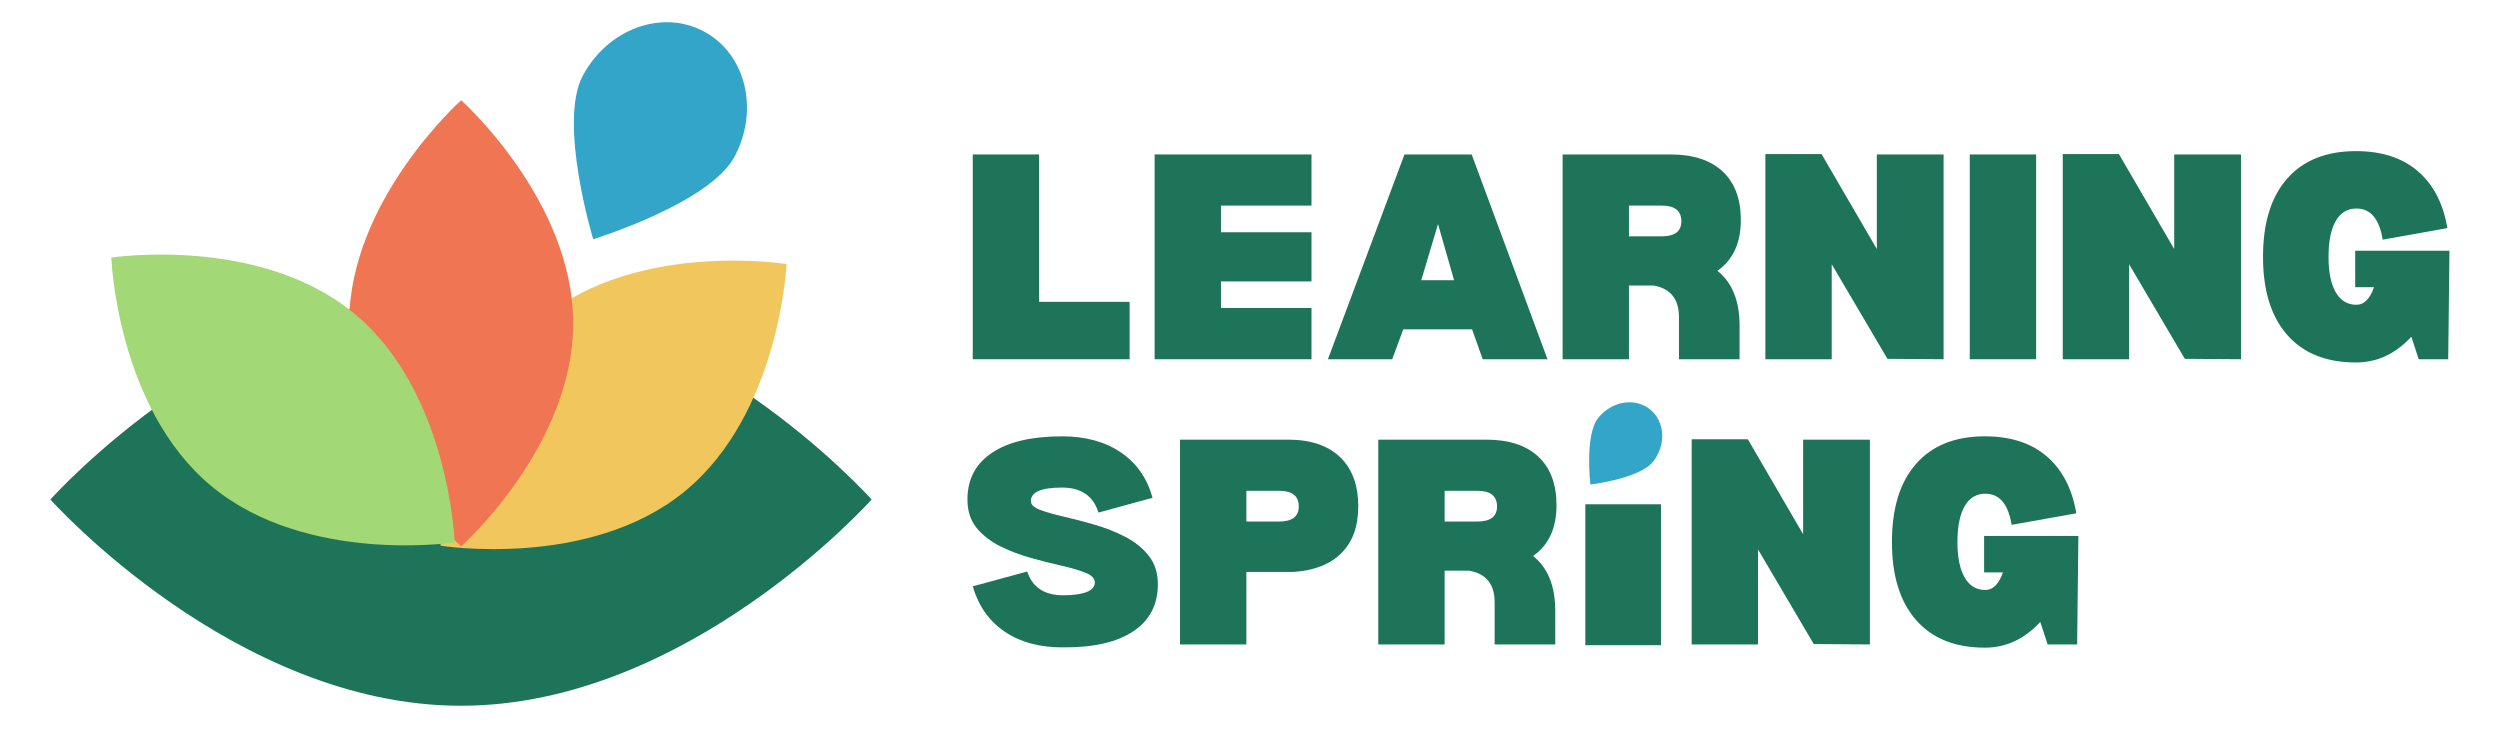 <svg xmlns="http://www.w3.org/2000/svg" xmlns:xlink="http://www.w3.org/1999/xlink" width="500" zoomAndPan="magnify" viewBox="0 0 375 112.5" height="150" preserveAspectRatio="xMidYMid meet" version="1.2"><defs><clipPath id="127b139f2d"><path d="M 7.551 43.793 L 130.898 43.793 L 130.898 105.871 L 7.551 105.871 Z M 7.551 43.793 "/></clipPath><clipPath id="84d06058f0"><path d="M 66 39 L 118 39 L 118 83 L 66 83 Z M 66 39 "/></clipPath><clipPath id="afe65d3401"><path d="M 76.684 94.891 L 55.309 68.629 L 107.211 26.391 L 128.582 52.652 Z M 76.684 94.891 "/></clipPath><clipPath id="a68761a459"><path d="M 76.684 94.891 L 55.309 68.629 L 107.211 26.391 L 128.582 52.652 Z M 76.684 94.891 "/></clipPath><clipPath id="8bbc2cc042"><path d="M 52.125 15.051 L 85.984 15.051 L 85.984 81.965 L 52.125 81.965 Z M 52.125 15.051 "/></clipPath><clipPath id="43afea1319"><path d="M 16 38 L 69 38 L 69 82 L 16 82 Z M 16 38 "/></clipPath><clipPath id="1c25eb131b"><path d="M 5.961 51.562 L 27.582 25.504 L 79.078 68.234 L 57.457 94.293 Z M 5.961 51.562 "/></clipPath><clipPath id="6402d88e5e"><path d="M 5.961 51.562 L 27.582 25.504 L 79.078 68.234 L 57.457 94.293 Z M 5.961 51.562 "/></clipPath><clipPath id="4e91476960"><path d="M 86 3 L 113 3 L 113 36 L 86 36 Z M 86 3 "/></clipPath><clipPath id="2d23e95a54"><path d="M 100.359 41.945 L 77.586 29.824 L 94.25 -1.488 L 117.023 10.633 Z M 100.359 41.945 "/></clipPath><clipPath id="77e22b3bdf"><path d="M 100.359 41.945 L 77.586 29.824 L 94.25 -1.488 L 117.023 10.633 Z M 100.359 41.945 "/></clipPath><clipPath id="95db7702e5"><path d="M 237.801 75.637 L 249.148 75.637 L 249.148 96.797 L 237.801 96.797 Z M 237.801 75.637 "/></clipPath><clipPath id="5f461799c4"><path d="M 238 60 L 250 60 L 250 73 L 238 73 Z M 238 60 "/></clipPath><clipPath id="02c1fbbcfb"><path d="M 242.68 75.941 L 234.422 69.426 L 243.539 57.863 L 251.801 64.375 Z M 242.68 75.941 "/></clipPath><clipPath id="d77fdfe3e7"><path d="M 242.68 75.941 L 234.422 69.426 L 243.539 57.863 L 251.801 64.375 Z M 242.68 75.941 "/></clipPath></defs><g id="4b6712c48c"><g clip-rule="nonzero" clip-path="url(#127b139f2d)"><path style=" stroke:none;fill-rule:nonzero;fill:#1e7458;fill-opacity:1;" d="M 69.148 43.988 C 103.168 43.988 130.742 74.926 130.742 74.926 C 130.742 74.926 103.168 105.863 69.148 105.863 C 35.133 105.863 7.559 74.926 7.559 74.926 C 7.559 74.926 35.133 43.988 69.148 43.988 Z M 69.148 43.988 "/></g><g clip-rule="nonzero" clip-path="url(#84d06058f0)"><g clip-rule="nonzero" clip-path="url(#afe65d3401)"><g clip-rule="nonzero" clip-path="url(#a68761a459)"><path style=" stroke:none;fill-rule:nonzero;fill:#f1c65d;fill-opacity:1;" d="M 81.418 47.695 C 95.75 36.031 117.98 39.609 117.98 39.609 C 117.98 39.609 116.969 62.102 102.637 73.766 C 88.301 85.43 66.074 81.852 66.074 81.852 C 66.074 81.852 67.086 59.359 81.418 47.695 Z M 81.418 47.695 "/></g></g></g><g clip-rule="nonzero" clip-path="url(#8bbc2cc042)"><path style=" stroke:none;fill-rule:nonzero;fill:#f07653;fill-opacity:1;" d="M 52.367 48.5 C 52.367 30.02 69.176 15.039 69.176 15.039 C 69.176 15.039 85.98 30.02 85.98 48.5 C 85.98 66.98 69.176 81.961 69.176 81.961 C 69.176 81.961 52.367 66.98 52.367 48.5 Z M 52.367 48.5 "/></g><g clip-rule="nonzero" clip-path="url(#43afea1319)"><g clip-rule="nonzero" clip-path="url(#1c25eb131b)"><g clip-rule="nonzero" clip-path="url(#6402d88e5e)"><path style=" stroke:none;fill-rule:nonzero;fill:#a2d875;fill-opacity:1;" d="M 53.184 47.062 C 67.402 58.859 68.199 81.359 68.199 81.359 C 68.199 81.359 45.941 84.73 31.719 72.93 C 17.496 61.129 16.699 38.629 16.699 38.629 C 16.699 38.629 38.961 35.262 53.184 47.062 Z M 53.184 47.062 "/></g></g></g><g clip-rule="nonzero" clip-path="url(#4e91476960)"><g clip-rule="nonzero" clip-path="url(#2d23e95a54)"><g clip-rule="nonzero" clip-path="url(#77e22b3bdf)"><path style=" stroke:none;fill-rule:nonzero;fill:#32a5c9;fill-opacity:1;" d="M 87.414 11.367 C 91.152 4.344 99.277 1.359 105.566 4.707 C 111.855 8.055 113.926 16.461 110.188 23.484 C 106.449 30.512 88.98 35.879 88.98 35.879 C 88.98 35.879 83.676 18.391 87.414 11.367 Z M 87.414 11.367 "/></g></g></g><g style="fill:#1e7458;fill-opacity:1;"><g transform="translate(143.882, 53.887)"><path style="stroke:none" d="M 25.562 -8.609 L 25.562 0 L 2.031 0 L 2.031 -30.719 L 11.984 -30.719 L 11.984 -8.609 Z M 25.562 -8.609 "/></g></g><g style="fill:#1e7458;fill-opacity:1;"><g transform="translate(171.163, 53.887)"><path style="stroke:none" d="M 11.984 -23.047 L 11.984 -19.047 L 25.562 -19.047 L 25.562 -11.672 L 11.984 -11.672 L 11.984 -7.688 L 25.562 -7.688 L 25.562 0 L 2.031 0 L 2.031 -30.719 L 25.562 -30.719 L 25.562 -23.047 Z M 11.984 -23.047 "/></g></g><g style="fill:#1e7458;fill-opacity:1;"><g transform="translate(198.751, 53.887)"><path style="stroke:none" d="M 22.062 -4.484 L 11.734 -4.484 L 10.078 0 L 0.438 0 L 11.922 -30.719 L 22 -30.719 L 33.375 0 L 23.656 0 Z M 19.359 -11.859 L 16.953 -20.281 L 14.438 -11.859 Z M 19.359 -11.859 "/></g></g><g style="fill:#1e7458;fill-opacity:1;"><g transform="translate(232.36, 53.887)"><path style="stroke:none" d="M 25.25 -13.266 C 27.469 -11.504 28.578 -8.758 28.578 -5.031 L 28.578 0 L 19.484 0 L 19.484 -6.328 C 19.484 -9.035 18.211 -10.613 15.672 -11.062 L 11.984 -11.062 L 11.984 0 L 2.031 0 L 2.031 -30.719 L 18.25 -30.719 C 21.613 -30.719 24.207 -29.867 26.031 -28.172 C 27.852 -26.473 28.766 -24.047 28.766 -20.891 C 28.766 -17.453 27.594 -14.91 25.25 -13.266 Z M 16.906 -18.438 C 18.863 -18.438 19.844 -19.191 19.844 -20.703 C 19.844 -22.266 18.863 -23.047 16.906 -23.047 L 11.984 -23.047 L 11.984 -18.438 Z M 16.906 -18.438 "/></g></g><g style="fill:#1e7458;fill-opacity:1;"><g transform="translate(262.774, 53.887)"><path style="stroke:none" d="M 2.031 0 L 2.031 -30.781 L 10.453 -30.781 L 18.75 -16.531 L 18.75 -30.719 L 28.766 -30.719 L 28.766 0 L 20.344 -0.062 L 11.984 -14.25 L 11.984 0 Z M 2.031 0 "/></g></g><g style="fill:#1e7458;fill-opacity:1;"><g transform="translate(293.434, 53.887)"><path style="stroke:none" d="M 11.984 -30.719 L 11.984 0 L 2.031 0 L 2.031 -30.719 Z M 11.984 -30.719 "/></g></g><g style="fill:#1e7458;fill-opacity:1;"><g transform="translate(307.381, 53.887)"><path style="stroke:none" d="M 2.031 0 L 2.031 -30.781 L 10.453 -30.781 L 18.75 -16.531 L 18.75 -30.719 L 28.766 -30.719 L 28.766 0 L 20.344 -0.062 L 11.984 -14.25 L 11.984 0 Z M 2.031 0 "/></g></g><g style="fill:#1e7458;fill-opacity:1;"><g transform="translate(337.795, 53.887)"><path style="stroke:none" d="M 29.438 0 L 25.016 0 L 23.906 -3.375 C 21.531 -0.801 18.766 0.484 15.609 0.484 C 11.141 0.484 7.695 -0.895 5.281 -3.656 C 2.863 -6.414 1.656 -10.316 1.656 -15.359 C 1.656 -20.441 2.863 -24.352 5.281 -27.094 C 7.695 -29.844 11.141 -31.219 15.609 -31.219 C 19.461 -31.219 22.555 -30.211 24.891 -28.203 C 27.223 -26.191 28.695 -23.348 29.312 -19.672 L 19.609 -17.938 C 19.109 -21.051 17.797 -22.609 15.672 -22.609 C 14.316 -22.609 13.281 -21.984 12.562 -20.734 C 11.844 -19.484 11.484 -17.691 11.484 -15.359 C 11.484 -13.066 11.844 -11.297 12.562 -10.047 C 13.281 -8.797 14.316 -8.172 15.672 -8.172 C 16.816 -8.172 17.695 -9.051 18.312 -10.812 L 15.484 -10.812 L 15.484 -16.281 L 29.625 -16.281 Z M 29.438 0 "/></g></g><g style="fill:#1e7458;fill-opacity:1;"><g transform="translate(143.882, 96.667)"><path style="stroke:none" d="M 15.609 0.438 C 20.148 0.469 23.648 -0.332 26.109 -1.969 C 28.566 -3.602 29.797 -5.957 29.797 -9.031 C 29.797 -10.75 29.332 -12.18 28.406 -13.328 C 27.488 -14.484 26.312 -15.426 24.875 -16.156 C 23.445 -16.895 21.914 -17.5 20.281 -17.969 C 18.645 -18.445 17.109 -18.848 15.672 -19.172 C 14.234 -19.504 13.051 -19.844 12.125 -20.188 C 11.207 -20.531 10.75 -20.973 10.75 -21.516 C 10.75 -22.859 12.305 -23.531 15.422 -23.531 C 18.285 -23.531 20.109 -22.281 20.891 -19.781 L 29 -22 C 28.188 -24.945 26.598 -27.219 24.234 -28.812 C 21.879 -30.414 18.941 -31.219 15.422 -31.219 C 10.879 -31.219 7.379 -30.395 4.922 -28.75 C 2.461 -27.113 1.234 -24.781 1.234 -21.75 C 1.234 -20.031 1.691 -18.609 2.609 -17.484 C 3.535 -16.359 4.723 -15.438 6.172 -14.719 C 7.629 -14 9.164 -13.414 10.781 -12.969 C 12.406 -12.52 13.941 -12.129 15.391 -11.797 C 16.848 -11.473 18.035 -11.125 18.953 -10.75 C 19.879 -10.383 20.344 -9.895 20.344 -9.281 C 20.344 -8.664 19.93 -8.191 19.109 -7.859 C 18.285 -7.535 17.117 -7.375 15.609 -7.375 C 12.785 -7.375 10.984 -8.562 10.203 -10.938 L 2.031 -8.719 C 2.883 -5.77 4.488 -3.5 6.844 -1.906 C 9.207 -0.312 12.129 0.469 15.609 0.438 Z M 15.609 0.438 "/></g></g><g style="fill:#1e7458;fill-opacity:1;"><g transform="translate(174.972, 96.667)"><path style="stroke:none" d="M 18.25 -30.719 C 21.613 -30.719 24.207 -29.848 26.031 -28.109 C 27.852 -26.367 28.766 -23.898 28.766 -20.703 C 28.766 -17.711 27.922 -15.379 26.234 -13.703 C 24.555 -12.023 22.16 -11.082 19.047 -10.875 L 11.984 -10.875 L 11.984 0 L 2.031 0 L 2.031 -30.719 Z M 16.906 -18.438 C 18.863 -18.438 19.844 -19.191 19.844 -20.703 C 19.844 -22.266 18.863 -23.047 16.906 -23.047 L 11.984 -23.047 L 11.984 -18.438 Z M 16.906 -18.438 "/></g></g><g style="fill:#1e7458;fill-opacity:1;"><g transform="translate(204.711, 96.667)"><path style="stroke:none" d="M 25.25 -13.266 C 27.469 -11.504 28.578 -8.758 28.578 -5.031 L 28.578 0 L 19.484 0 L 19.484 -6.328 C 19.484 -9.035 18.211 -10.613 15.672 -11.062 L 11.984 -11.062 L 11.984 0 L 2.031 0 L 2.031 -30.719 L 18.25 -30.719 C 21.613 -30.719 24.207 -29.867 26.031 -28.172 C 27.852 -26.473 28.766 -24.047 28.766 -20.891 C 28.766 -17.453 27.594 -14.91 25.25 -13.266 Z M 16.906 -18.438 C 18.863 -18.438 19.844 -19.191 19.844 -20.703 C 19.844 -22.266 18.863 -23.047 16.906 -23.047 L 11.984 -23.047 L 11.984 -18.438 Z M 16.906 -18.438 "/></g></g><g style="fill:#1e7458;fill-opacity:1;"><g transform="translate(235.129, 96.667)"><path style="stroke:none" d=""/></g></g><g style="fill:#1e7458;fill-opacity:1;"><g transform="translate(243.424, 96.667)"><path style="stroke:none" d=""/></g></g><g style="fill:#1e7458;fill-opacity:1;"><g transform="translate(251.719, 96.667)"><path style="stroke:none" d="M 2.031 0 L 2.031 -30.781 L 10.453 -30.781 L 18.75 -16.531 L 18.75 -30.719 L 28.766 -30.719 L 28.766 0 L 20.344 -0.062 L 11.984 -14.25 L 11.984 0 Z M 2.031 0 "/></g></g><g style="fill:#1e7458;fill-opacity:1;"><g transform="translate(282.133, 96.667)"><path style="stroke:none" d="M 29.438 0 L 25.016 0 L 23.906 -3.375 C 21.531 -0.801 18.766 0.484 15.609 0.484 C 11.141 0.484 7.695 -0.895 5.281 -3.656 C 2.863 -6.414 1.656 -10.316 1.656 -15.359 C 1.656 -20.441 2.863 -24.352 5.281 -27.094 C 7.695 -29.844 11.141 -31.219 15.609 -31.219 C 19.461 -31.219 22.555 -30.211 24.891 -28.203 C 27.223 -26.191 28.695 -23.348 29.312 -19.672 L 19.609 -17.938 C 19.109 -21.051 17.797 -22.609 15.672 -22.609 C 14.316 -22.609 13.281 -21.984 12.562 -20.734 C 11.844 -19.484 11.484 -17.691 11.484 -15.359 C 11.484 -13.066 11.844 -11.297 12.562 -10.047 C 13.281 -8.797 14.316 -8.172 15.672 -8.172 C 16.816 -8.172 17.695 -9.051 18.312 -10.812 L 15.484 -10.812 L 15.484 -16.281 L 29.625 -16.281 Z M 29.438 0 "/></g></g><g clip-rule="nonzero" clip-path="url(#95db7702e5)"><path style=" stroke:none;fill-rule:nonzero;fill:#1e7458;fill-opacity:1;" d="M 237.801 75.637 L 249.148 75.637 L 249.148 96.777 L 237.801 96.777 Z M 237.801 75.637 "/></g><g clip-rule="nonzero" clip-path="url(#5f461799c4)"><g clip-rule="nonzero" clip-path="url(#02c1fbbcfb)"><g clip-rule="nonzero" clip-path="url(#d77fdfe3e7)"><path style=" stroke:none;fill-rule:nonzero;fill:#32a5c9;fill-opacity:1;" d="M 239.703 62.73 C 241.711 60.184 245.188 59.578 247.469 61.375 C 249.75 63.176 249.973 66.699 247.961 69.246 C 245.953 71.793 238.555 72.68 238.555 72.68 C 238.555 72.68 237.691 65.277 239.703 62.73 Z M 239.703 62.73 "/></g></g></g></g></svg>
